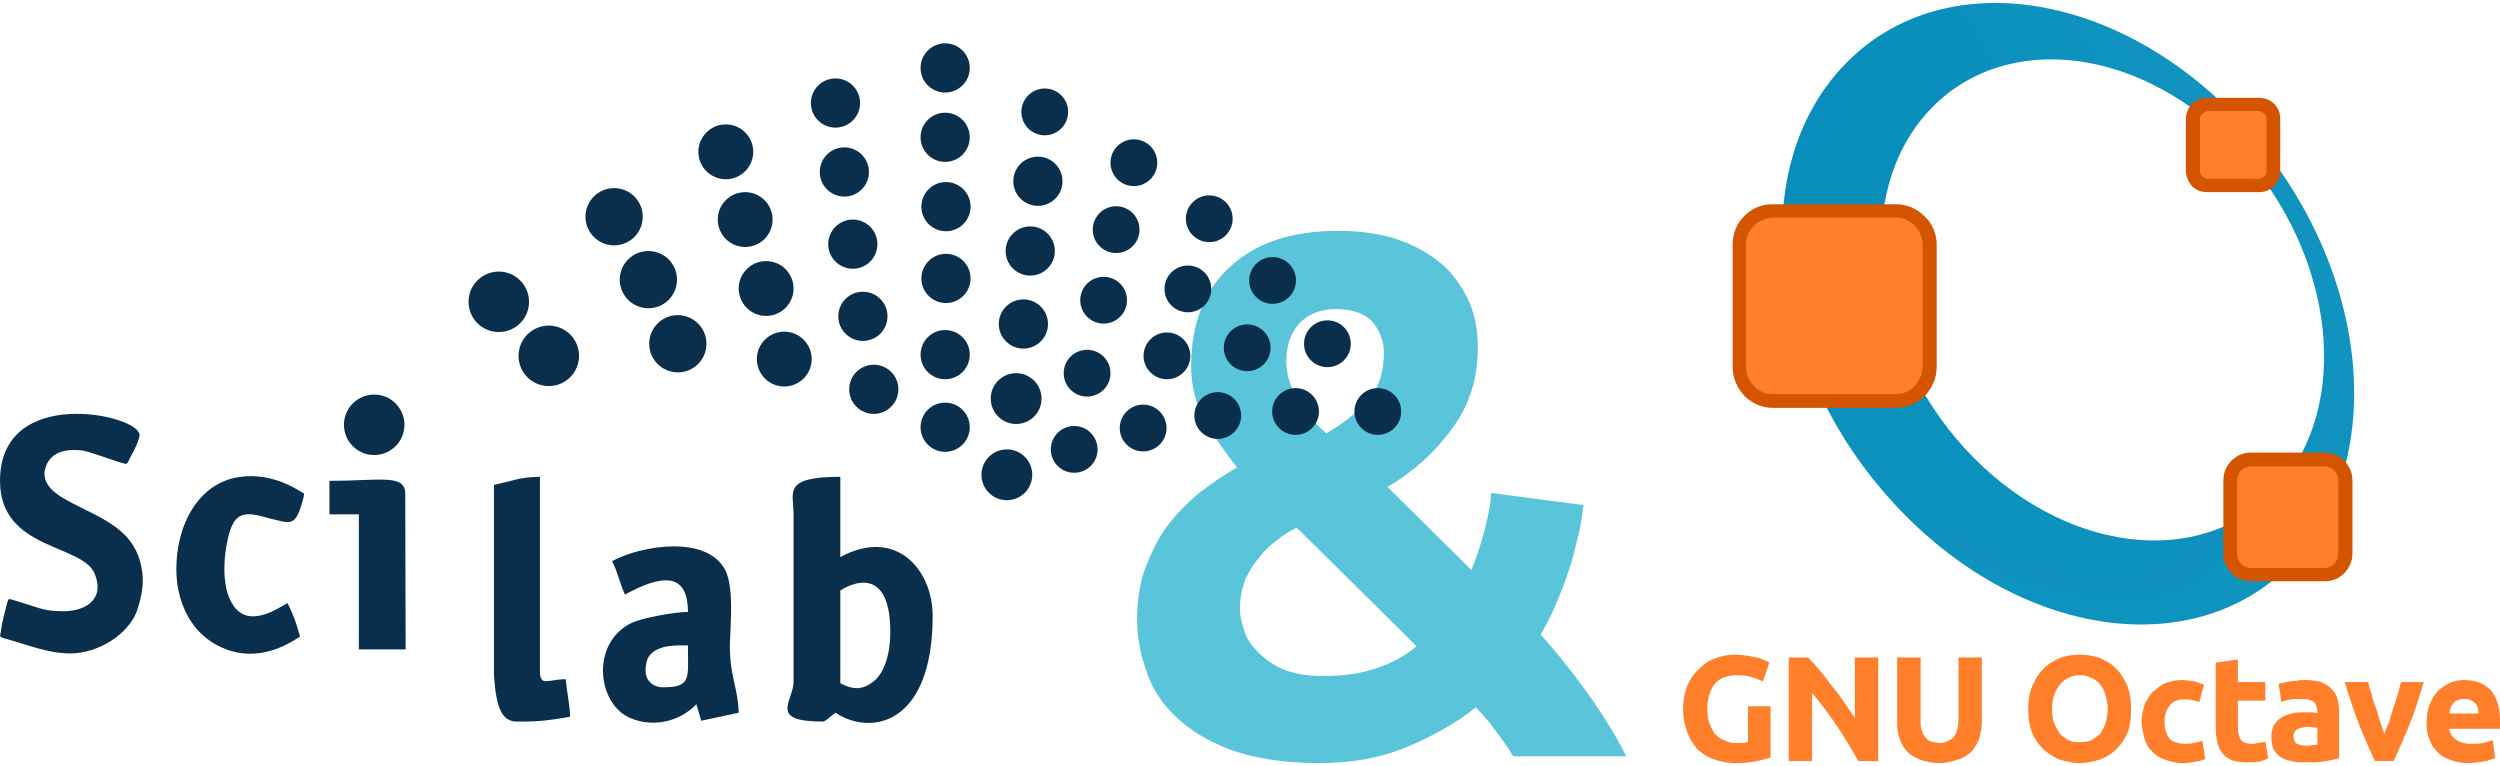 <?xml version="1.0" encoding="UTF-8"?> <svg xmlns="http://www.w3.org/2000/svg" xmlns:xlink="http://www.w3.org/1999/xlink" xmlns:xodm="http://www.corel.com/coreldraw/odm/2003" xml:space="preserve" width="62px" height="19px" version="1.1" style="shape-rendering:geometricPrecision; text-rendering:geometricPrecision; image-rendering:optimizeQuality; fill-rule:evenodd; clip-rule:evenodd" viewBox="0 0 62 18.85"> <defs> <style type="text/css"> .fil1 {fill:#092F4D} .fil0 {fill:#5AC4DB;fill-rule:nonzero} .fil4 {fill:#D45500;fill-rule:nonzero} .fil3 {fill:#FF7F2A;fill-rule:nonzero} .fil2 {fill:url(#id0);fill-rule:nonzero} </style> <radialGradient id="id0" gradientUnits="userSpaceOnUse" gradientTransform="matrix(5.989 -6.507 19.979 21.707 -71 360)" cx="37.11" cy="-5.7" r="7.71" fx="37.11" fy="-5.7"> <stop offset="0" style="stop-opacity:1; stop-color:#048BBA"></stop> <stop offset="1" style="stop-opacity:1; stop-color:#5AC4DB"></stop> </radialGradient> </defs> <g id="Layer_x0020_1">  <g id="_1547409781376"> <path class="fil0" d="M28.2 15.3c0,-0.47 0.06,-0.9 0.2,-1.28 0.15,-0.38 0.31,-0.73 0.54,-1.04 0.24,-0.32 0.5,-0.58 0.8,-0.83 0.3,-0.23 0.61,-0.45 0.94,-0.63 -0.29,-0.37 -0.56,-0.75 -0.79,-1.16 -0.23,-0.4 -0.35,-0.86 -0.35,-1.34 0,-1.08 0.33,-1.91 0.98,-2.49 0.65,-0.6 1.54,-0.88 2.68,-0.88 0.58,0 1.08,0.08 1.51,0.23 0.43,0.15 0.78,0.37 1.08,0.62 0.28,0.26 0.5,0.58 0.65,0.92 0.15,0.35 0.21,0.73 0.21,1.13 0,0.75 -0.2,1.41 -0.63,1.99 -0.41,0.58 -0.96,1.08 -1.61,1.46l2.08 2.06c0.1,-0.24 0.21,-0.55 0.31,-0.92 0.1,-0.38 0.17,-0.71 0.18,-0.99l2.29 0.3c-0.03,0.23 -0.06,0.5 -0.13,0.76 -0.07,0.28 -0.13,0.56 -0.23,0.85 -0.09,0.28 -0.2,0.56 -0.32,0.84 -0.11,0.28 -0.25,0.53 -0.38,0.76 0.4,0.45 0.78,0.93 1.16,1.45 0.37,0.53 0.7,1.04 0.96,1.57l-2.8 0c-0.1,-0.16 -0.23,-0.36 -0.41,-0.59 -0.17,-0.25 -0.35,-0.45 -0.52,-0.62 -0.48,0.38 -1.06,0.71 -1.71,0.98 -0.64,0.27 -1.37,0.4 -2.18,0.4 -0.87,0 -1.58,-0.12 -2.16,-0.32 -0.58,-0.21 -1.03,-0.49 -1.39,-0.83 -0.35,-0.34 -0.6,-0.71 -0.73,-1.14 -0.15,-0.41 -0.23,-0.85 -0.23,-1.26l0 0 0 0zm2.55 -0.27c0,0.19 0.05,0.37 0.12,0.57 0.06,0.2 0.2,0.36 0.36,0.53 0.17,0.16 0.38,0.31 0.63,0.41 0.27,0.1 0.57,0.15 0.95,0.15 0.51,0 0.96,-0.06 1.34,-0.2 0.4,-0.13 0.71,-0.31 0.98,-0.54l-2.97 -2.94c-0.17,0.08 -0.33,0.18 -0.5,0.32 -0.16,0.11 -0.31,0.26 -0.44,0.43 -0.14,0.16 -0.25,0.35 -0.34,0.54 -0.08,0.22 -0.13,0.45 -0.13,0.73l0 0 0 0zm3.57 -6.35c0,-0.28 -0.09,-0.53 -0.27,-0.76 -0.18,-0.21 -0.5,-0.33 -0.93,-0.33 -0.38,0 -0.69,0.13 -0.91,0.37 -0.2,0.23 -0.31,0.54 -0.31,0.92 0,0.32 0.09,0.63 0.28,0.93 0.18,0.3 0.41,0.6 0.71,0.86 0.38,-0.21 0.73,-0.48 1.01,-0.79 0.28,-0.3 0.42,-0.7 0.42,-1.2l0 0 0 0z"></path> <g id="_1664561766016"> <path class="fil1" d="M20.84 16.87l0 -2.3c0,0 1.24,-0.86 1.24,1.04 0,0.48 -0.13,1.05 -0.48,1.26 -0.31,0.22 -0.58,0.09 -0.76,0l0 0 0 0zm-0.43 0.95c0.06,0 0.21,-0.15 0.31,-0.22 0.86,0.58 2.41,0.32 2.41,-2.4 0,-1.14 -0.9,-2.21 -2.29,-1.46l0 -1.99c-1.44,0 -1.16,0.38 -1.16,0.93l0 4.19c-0.04,0.48 -0.6,0.95 0.73,0.95l0 0z"></path> <path class="fil1" d="M0 11.85c0,1.73 2.06,1.56 2.35,2.31 0.27,0.67 -0.29,0.96 -0.89,0.92 -0.42,-0.01 -0.53,-0.1 -1.15,-0.28 -0.11,-0.03 -0.09,-0.03 -0.13,0.07 -0.05,0.21 -0.13,0.45 -0.16,0.73 -0.02,0.11 -0.04,0.11 0.06,0.15 0.58,0.15 1.1,0.39 1.71,0.38 0.63,-0.02 1.34,-0.43 1.59,-1.01 0.15,-0.42 0.2,-0.78 0.13,-1.11 -0.19,-1.1 -1.27,-1.3 -2.02,-1.78 -0.23,-0.15 -0.51,-0.41 -0.33,-0.79 0.18,-0.4 0.68,-0.37 0.9,-0.34 0.23,0.05 0.53,0.17 0.91,0.29 0.2,0.05 0.16,0.08 0.25,-0.1 0.1,-0.18 0.24,-0.45 0.24,-0.58 0,-0.5 -3.46,-1.26 -3.46,1.14l0 0z"></path> <path class="fil1" d="M16.01 16.56c0,-0.18 0.04,-0.32 0.12,-0.4 0.22,-0.25 0.65,-0.23 0.93,-0.23 0,0.81 0.1,1.04 -0.62,1.04 -0.24,0 -0.43,-0.16 -0.43,-0.41l0 0zm-0.83 -2.72c0.14,0.27 0.19,0.56 0.32,0.83 0.86,-0.47 1.56,-0.6 1.56,0.43 -0.33,0 -1.13,0.15 -1.39,0.27 -1.03,0.49 -0.87,2.03 -0.02,2.37 0.56,0.23 1.21,0.08 1.62,-0.35l0.12 0.41 0.93 -0.2c-0.02,-0.63 -0.22,-0.89 -0.22,-1.67 0.02,-0.61 0.1,-1.41 -0.11,-1.86 -0.45,-0.88 -2.06,-0.63 -2.81,-0.23l0 0z"></path> <path class="fil1" d="M12.25 11.95l0 4.71c0.05,0.78 0.18,1.13 0.53,1.16 0.47,0 0.68,0 1.36,-0.12 -0.02,-0.38 -0.08,-0.59 -0.11,-0.93 -0.44,0 -0.64,0.2 -0.64,-0.21l0 -4.81c-0.49,0 -0.74,0.12 -1.14,0.2l0 0 0 0z"></path> <path class="fil1" d="M5.77 16.08c0.55,0.15 1.13,0 1.67,-0.37 -0.1,-0.36 -0.16,-0.53 -0.31,-0.83 -0.22,0.12 -1,0.68 -1.38,0 -0.2,-0.33 -0.21,-0.84 -0.16,-1.26 0.05,-0.33 0.1,-0.54 0.18,-0.69 0.18,-0.37 0.55,-0.25 0.91,-0.15 0.53,0.12 0.65,0.26 0.85,-0.53 0.01,-0.1 0.03,-0.08 -0.05,-0.12 -0.6,-0.38 -1.21,-0.48 -1.76,-0.33 -0.85,0.25 -1.29,1.14 -1.34,2.04 -0.07,0.99 0.38,1.96 1.39,2.24l0 0 0 0z"></path> <path class="fil1" d="M8.17 12.68l0.73 0 0 3.35 1.16 0 -0.01 -3.86c0,-0.5 -0.63,-0.32 -1.88,-0.32l0 0.83 0 0z"></path> <circle class="fil1" cx="9.28" cy="10.46" r="0.75"></circle> <circle class="fil1" cx="12.37" cy="7.41" r="0.75"></circle> <circle class="fil1" cx="13.61" cy="8.75" r="0.75"></circle> <circle class="fil1" cx="15.23" cy="5.3" r="0.71"></circle> <circle class="fil1" cx="16.08" cy="6.86" r="0.71"></circle> <circle class="fil1" cx="16.81" cy="8.45" r="0.71"></circle> <circle class="fil1" cx="18" cy="3.69" r="0.68"></circle> <circle class="fil1" cx="18.48" cy="5.37" r="0.68"></circle> <circle class="fil1" cx="19" cy="7.08" r="0.68"></circle> <circle class="fil1" cx="19.45" cy="8.83" r="0.68"></circle> <circle class="fil1" cx="20.72" cy="2.48" r="0.61"></circle> <circle class="fil1" cx="20.94" cy="4.19" r="0.61"></circle> <circle class="fil1" cx="21.15" cy="5.98" r="0.61"></circle> <circle class="fil1" cx="21.4" cy="7.77" r="0.61"></circle> <circle class="fil1" cx="21.67" cy="9.58" r="0.61"></circle> <circle class="fil1" cx="23.44" cy="1.61" r="0.61"></circle> <circle class="fil1" cx="23.44" cy="3.33" r="0.61"></circle> <circle class="fil1" cx="23.46" cy="5.05" r="0.61"></circle> <circle class="fil1" cx="23.46" cy="6.83" r="0.61"></circle> <circle class="fil1" cx="23.44" cy="8.72" r="0.61"></circle> <circle class="fil1" cx="23.44" cy="10.52" r="0.61"></circle> <circle class="fil1" cx="25.91" cy="2.7" r="0.58"></circle> <circle class="fil1" cx="25.74" cy="4.42" r="0.61"></circle> <circle class="fil1" cx="28.12" cy="3.96" r="0.58"></circle> <circle class="fil1" cx="29.99" cy="5.35" r="0.58"></circle> <circle class="fil1" cx="31.56" cy="6.88" r="0.58"></circle> <circle class="fil1" cx="32.92" cy="8.45" r="0.58"></circle> <circle class="fil1" cx="34.17" cy="10.13" r="0.58"></circle> <circle class="fil1" cx="27.68" cy="5.62" r="0.58"></circle> <circle class="fil1" cx="29.46" cy="7.09" r="0.58"></circle> <circle class="fil1" cx="30.93" cy="8.55" r="0.58"></circle> <circle class="fil1" cx="32.13" cy="10.13" r="0.58"></circle> <circle class="fil1" cx="27.37" cy="7.37" r="0.58"></circle> <circle class="fil1" cx="26.96" cy="9.18" r="0.58"></circle> <circle class="fil1" cx="26.64" cy="11.07" r="0.58"></circle> <circle class="fil1" cx="30.2" cy="10.23" r="0.58"></circle> <circle class="fil1" cx="28.94" cy="8.75" r="0.58"></circle> <circle class="fil1" cx="28.35" cy="10.54" r="0.58"></circle> <circle class="fil1" cx="25.55" cy="6.15" r="0.61"></circle> <circle class="fil1" cx="25.38" cy="7.96" r="0.61"></circle> <circle class="fil1" cx="25.2" cy="9.81" r="0.63"></circle> <circle class="fil1" cx="24.97" cy="11.7" r="0.63"></circle> </g> <g id="_1664561771200"> <g> <path id="path5874" class="fil2" d="M45.67 1.61c-2.39,2.58 -1.81,7.42 1.29,10.79 3.1,3.38 7.55,4.01 9.95,1.41 2.39,-2.61 1.81,-7.43 -1.29,-10.81 -3.1,-3.37 -7.56,-4 -9.95,-1.39l0 0zm2.16 1.07c1.89,-2.04 5.33,-1.6 7.72,0.98 2.37,2.6 2.79,6.35 0.91,8.39 -1.89,2.04 -5.34,1.59 -7.72,-0.99 -2.37,-2.59 -2.79,-6.34 -0.91,-8.38l0 0z"></path> <path class="fil3" d="M54.74 2.52l1.29 0c0.18,0 0.35,0.16 0.35,0.36l0 1.28c0,0.2 -0.17,0.36 -0.35,0.36l-1.29 0c-0.2,0 -0.37,-0.16 -0.37,-0.36l0 -1.28c0,-0.2 0.17,-0.36 0.35,-0.36 0.02,0 0.02,0 0.02,0l0 0z"></path> <path class="fil4" d="M54.74 2.35l1.29 0 0 0c0.13,0 0.27,0.05 0.37,0.15l0 0c0.1,0.1 0.15,0.23 0.15,0.38l0 0 0 1.28 0 0c0,0.15 -0.05,0.28 -0.15,0.38l0 0c-0.1,0.1 -0.24,0.15 -0.37,0.15l0 0 0 0 -1.29 0c-0.15,0 -0.28,-0.05 -0.38,-0.15 -0.08,-0.1 -0.15,-0.23 -0.15,-0.38l0 0 0 -1.28c0,-0.15 0.06,-0.28 0.15,-0.38 0.1,-0.08 0.23,-0.15 0.36,-0.15l0.02 0 0 0 0 0zm1.29 0.33l0 0 -1.29 0 0 0 0 0c-0.05,0.02 -0.1,0.04 -0.13,0.07 -0.04,0.03 -0.05,0.07 -0.05,0.13l0 1.28 0 0c0,0.06 0.01,0.1 0.05,0.13 0.03,0.03 0.08,0.07 0.13,0.07l1.29 0 0 -0.02 0 0.02c0.05,0 0.08,-0.04 0.13,-0.07 0.04,-0.03 0.05,-0.06 0.05,-0.13l0 0 0 -1.28 0 0c0,-0.06 -0.01,-0.1 -0.05,-0.13l0 0c-0.05,-0.03 -0.08,-0.07 -0.13,-0.07l0 0z"></path> <path class="fil3" d="M43.98 5.15l3.03 0c0.47,0 0.83,0.39 0.83,0.83l0 3.05c0,0.47 -0.36,0.83 -0.83,0.83l-3.05 0c-0.44,0 -0.83,-0.36 -0.83,-0.83l0 -3.05c0,-0.44 0.37,-0.81 0.82,-0.83 0.01,0 0.03,0 0.03,0l0 0 0 0z"></path> <path class="fil4" d="M43.98 4.99l3.03 0 0 0c0.29,0 0.53,0.11 0.72,0.3 0.18,0.16 0.3,0.43 0.3,0.69l0 0 0 3.05 0 0c0,0.28 -0.12,0.53 -0.3,0.72 -0.19,0.18 -0.43,0.29 -0.72,0.29l0 0 0 0 -3.05 0c-0.26,0 -0.51,-0.11 -0.69,-0.29 -0.18,-0.19 -0.3,-0.44 -0.3,-0.72l0 0 0 -3.05c0,-0.26 0.1,-0.51 0.28,-0.69 0.18,-0.19 0.43,-0.3 0.7,-0.3l0.03 0 0 0 0 0 0 0zm3.03 0.33l0 0 -3.03 0 0 0 -0.02 0c-0.18,0.02 -0.34,0.08 -0.46,0.2 -0.12,0.13 -0.2,0.28 -0.2,0.46l0 3.05 0 0c0,0.18 0.08,0.35 0.2,0.47 0.12,0.13 0.28,0.2 0.46,0.2l3.05 0 0 0 0 0c0.19,0 0.35,-0.07 0.47,-0.2 0.11,-0.12 0.2,-0.29 0.2,-0.47l0 0 0 -3.05 0 0c0,-0.18 -0.09,-0.35 -0.2,-0.46 -0.12,-0.12 -0.28,-0.2 -0.47,-0.2l0 0 0 0z"></path> <path class="fil3" d="M55.82 11.32l1.84 0c0.28,0 0.49,0.23 0.49,0.5l0 1.84c0,0.28 -0.21,0.51 -0.49,0.51l-1.84 0c-0.29,0 -0.5,-0.23 -0.5,-0.51l0 -1.83c0,-0.28 0.21,-0.51 0.48,-0.51 0.02,0 0.02,0 0.02,0z"></path> <path class="fil4" d="M55.82 11.15l1.84 0c0.18,0 0.35,0.07 0.48,0.2 0.11,0.12 0.2,0.29 0.2,0.47l0 0 0 1.84 0 0c0,0.2 -0.09,0.36 -0.2,0.48 -0.13,0.13 -0.3,0.2 -0.48,0.2l0 0 0 0 -1.84 0c-0.19,0 -0.35,-0.07 -0.48,-0.2 -0.12,-0.12 -0.2,-0.28 -0.2,-0.48l0 0 0 -1.83c0,-0.19 0.08,-0.36 0.2,-0.48 0.11,-0.11 0.28,-0.2 0.46,-0.2l0.02 0 0 0c0,0 0,0 0,0l0 0zm1.84 0.34l-1.84 0c-0.02,0 0.01,0 -0.02,0 -0.08,0.01 -0.17,0.05 -0.22,0.1 -0.06,0.06 -0.1,0.15 -0.1,0.24l0 1.83 0 0c0,0.1 0.04,0.18 0.1,0.25 0.05,0.05 0.14,0.1 0.24,0.1l1.84 0 0 -0.02 0 0.02c0.08,0 0.16,-0.05 0.23,-0.1 0.06,-0.07 0.1,-0.15 0.1,-0.25l0 0 0 -1.84 0 0c0,-0.08 -0.04,-0.17 -0.1,-0.23 -0.07,-0.05 -0.15,-0.1 -0.23,-0.1l0 0zm-1.84 -0.34c0,0 0,0 0,0l0 0z"></path> </g> <path class="fil3" d="M43.1 16.67c-0.26,0 -0.46,0.07 -0.58,0.22 -0.11,0.15 -0.18,0.37 -0.18,0.61 0,0.14 0.02,0.25 0.05,0.35 0.03,0.1 0.08,0.18 0.13,0.27 0.07,0.06 0.13,0.13 0.23,0.16 0.09,0.05 0.19,0.07 0.3,0.07 0.07,0 0.14,0 0.17,0 0.05,0 0.08,-0.02 0.13,-0.02l0 -0.89 0.56 0 0 1.27c-0.06,0.02 -0.16,0.05 -0.33,0.09 -0.15,0.03 -0.33,0.05 -0.56,0.05 -0.18,0 -0.37,-0.04 -0.53,-0.1 -0.15,-0.05 -0.28,-0.14 -0.4,-0.25 -0.1,-0.12 -0.2,-0.27 -0.25,-0.43 -0.06,-0.17 -0.1,-0.35 -0.1,-0.57 0,-0.21 0.04,-0.39 0.1,-0.56 0.07,-0.17 0.17,-0.31 0.28,-0.41 0.12,-0.12 0.25,-0.22 0.4,-0.27 0.17,-0.07 0.33,-0.1 0.52,-0.1 0.11,0 0.23,0.02 0.33,0.03 0.08,0.02 0.18,0.04 0.25,0.05 0.06,0.02 0.13,0.05 0.16,0.07 0.05,0.02 0.09,0.03 0.1,0.05l-0.16 0.46c-0.09,-0.03 -0.17,-0.08 -0.27,-0.1 -0.1,-0.03 -0.21,-0.05 -0.35,-0.05l0 0 0 0zm2.99 2.13c-0.17,-0.3 -0.34,-0.58 -0.54,-0.88 -0.19,-0.28 -0.39,-0.55 -0.61,-0.81l0 1.69 -0.58 0 0 -2.57 0.48 0c0.08,0.08 0.17,0.18 0.27,0.3 0.1,0.11 0.2,0.24 0.3,0.38 0.11,0.13 0.21,0.26 0.31,0.41 0.1,0.15 0.2,0.28 0.28,0.42l0 -1.51 0.58 0 0 2.57 -0.49 0 0 0 0 0zm2 0.05c-0.18,0 -0.35,-0.04 -0.48,-0.09 -0.12,-0.05 -0.23,-0.11 -0.31,-0.19 -0.09,-0.1 -0.15,-0.2 -0.19,-0.34 -0.05,-0.11 -0.06,-0.26 -0.06,-0.41l0 -1.59 0.58 0 0 1.54c0,0.12 0,0.2 0.03,0.26 0.02,0.09 0.05,0.14 0.1,0.19 0.03,0.05 0.08,0.08 0.15,0.1 0.05,0.01 0.12,0.03 0.18,0.03 0.15,0 0.25,-0.05 0.35,-0.13 0.08,-0.09 0.13,-0.24 0.13,-0.45l0 -1.54 0.58 0 0 1.59c0,0.15 -0.03,0.3 -0.06,0.41 -0.05,0.14 -0.12,0.24 -0.2,0.34 -0.09,0.08 -0.2,0.16 -0.33,0.19 -0.14,0.05 -0.29,0.09 -0.47,0.09l0 0 0 0zm2.8 -1.35c0,0.14 0.02,0.25 0.05,0.35 0.04,0.1 0.09,0.18 0.14,0.27 0.06,0.06 0.13,0.11 0.21,0.16 0.08,0.04 0.18,0.05 0.28,0.05 0.12,0 0.22,-0.01 0.3,-0.05 0.08,-0.05 0.15,-0.1 0.22,-0.16 0.05,-0.09 0.1,-0.17 0.13,-0.27 0.03,-0.1 0.05,-0.21 0.05,-0.35 0,-0.11 -0.02,-0.23 -0.05,-0.33 -0.03,-0.11 -0.08,-0.2 -0.13,-0.26 -0.07,-0.09 -0.14,-0.14 -0.22,-0.17 -0.08,-0.05 -0.18,-0.07 -0.3,-0.07 -0.1,0 -0.2,0.02 -0.28,0.07 -0.08,0.03 -0.15,0.1 -0.21,0.17 -0.05,0.06 -0.1,0.16 -0.14,0.26 -0.03,0.1 -0.05,0.22 -0.05,0.33l0 0zm1.96 0c0,0.24 -0.02,0.42 -0.08,0.58 -0.07,0.17 -0.17,0.32 -0.29,0.43 -0.1,0.1 -0.24,0.19 -0.39,0.25 -0.17,0.05 -0.34,0.09 -0.52,0.09 -0.16,0 -0.33,-0.04 -0.5,-0.09 -0.14,-0.06 -0.28,-0.15 -0.39,-0.25 -0.12,-0.11 -0.22,-0.26 -0.29,-0.43 -0.06,-0.16 -0.09,-0.34 -0.09,-0.58 0,-0.21 0.03,-0.41 0.11,-0.58 0.07,-0.16 0.15,-0.3 0.27,-0.41 0.11,-0.12 0.26,-0.2 0.41,-0.27 0.15,-0.05 0.32,-0.08 0.48,-0.08 0.18,0 0.35,0.03 0.5,0.08 0.17,0.07 0.3,0.15 0.41,0.27 0.12,0.11 0.2,0.25 0.27,0.41 0.07,0.17 0.1,0.37 0.1,0.58zm0.26 0.32c0,-0.13 0.04,-0.27 0.07,-0.4 0.05,-0.13 0.12,-0.23 0.2,-0.33 0.1,-0.08 0.2,-0.17 0.31,-0.22 0.14,-0.05 0.27,-0.08 0.43,-0.08 0.1,0 0.2,0.02 0.29,0.03 0.08,0.02 0.16,0.05 0.25,0.09l-0.12 0.43c-0.05,-0.02 -0.1,-0.04 -0.17,-0.05 -0.06,-0.02 -0.13,-0.02 -0.2,-0.02 -0.16,0 -0.29,0.05 -0.36,0.15 -0.08,0.1 -0.13,0.23 -0.13,0.4 0,0.18 0.05,0.31 0.11,0.41 0.09,0.09 0.22,0.14 0.4,0.14 0.07,0 0.13,0 0.22,-0.02 0.08,-0.02 0.15,-0.03 0.21,-0.05l0.07 0.45c-0.07,0.03 -0.13,0.05 -0.23,0.06 -0.1,0.02 -0.2,0.04 -0.32,0.04 -0.18,0 -0.33,-0.04 -0.46,-0.09 -0.14,-0.05 -0.23,-0.11 -0.32,-0.21 -0.08,-0.08 -0.15,-0.2 -0.18,-0.33 -0.03,-0.12 -0.07,-0.25 -0.07,-0.4l0 0zm1.84 -1.46l0.55 -0.08 0 0.56 0.68 0 0 0.46 -0.68 0 0 0.68c0,0.12 0.03,0.22 0.07,0.29 0.05,0.06 0.13,0.1 0.25,0.1 0.06,0 0.11,0 0.18,-0.02 0.06,0 0.11,-0.02 0.18,-0.03l0.07 0.41c-0.07,0.03 -0.14,0.07 -0.22,0.08 -0.08,0.02 -0.18,0.02 -0.3,0.02 -0.15,0 -0.28,-0.02 -0.38,-0.05 -0.1,-0.05 -0.18,-0.1 -0.23,-0.17 -0.07,-0.08 -0.1,-0.16 -0.13,-0.26 -0.02,-0.12 -0.04,-0.23 -0.04,-0.35l0 -1.64 0 0 0 0zm2.26 2.06c0.05,0 0.1,0 0.15,-0.02 0.05,0 0.08,0 0.11,0l0 -0.43c-0.01,0 -0.05,0 -0.09,0 -0.05,-0.02 -0.09,-0.02 -0.12,-0.02 -0.05,0 -0.1,0 -0.15,0.02 -0.05,0 -0.08,0.01 -0.12,0.03 -0.03,0.02 -0.06,0.03 -0.08,0.07 -0.02,0.03 -0.03,0.06 -0.03,0.11 0,0.09 0.03,0.15 0.08,0.19 0.07,0.03 0.15,0.05 0.25,0.05zm-0.05 -1.63c0.17,0 0.3,0.02 0.41,0.05 0.1,0.05 0.19,0.1 0.25,0.17 0.07,0.06 0.12,0.15 0.15,0.25 0.02,0.09 0.04,0.21 0.04,0.33l0 1.14c-0.09,0.02 -0.19,0.05 -0.34,0.07 -0.13,0.03 -0.29,0.03 -0.51,0.03 -0.12,0 -0.23,0 -0.33,-0.03 -0.1,-0.02 -0.2,-0.05 -0.27,-0.1 -0.08,-0.05 -0.13,-0.12 -0.18,-0.2 -0.03,-0.08 -0.05,-0.18 -0.05,-0.3 0,-0.12 0.02,-0.22 0.07,-0.3 0.05,-0.08 0.1,-0.13 0.18,-0.18 0.08,-0.05 0.16,-0.08 0.26,-0.1 0.1,-0.03 0.2,-0.03 0.32,-0.03 0.07,0 0.13,0 0.18,0 0.05,0.01 0.1,0.01 0.13,0.03l0 -0.05c0,-0.1 -0.03,-0.18 -0.08,-0.23 -0.05,-0.05 -0.15,-0.08 -0.3,-0.08 -0.08,0 -0.18,0 -0.28,0.01 -0.08,0.02 -0.17,0.03 -0.23,0.07l-0.07 -0.45c0.04,-0.02 0.07,-0.03 0.12,-0.03 0.05,-0.02 0.1,-0.02 0.16,-0.04 0.05,0 0.12,-0.01 0.17,-0.01 0.07,-0.02 0.13,-0.02 0.2,-0.02l0 0 0 0zm1.74 2.01c-0.12,-0.25 -0.25,-0.55 -0.38,-0.87 -0.13,-0.33 -0.25,-0.69 -0.37,-1.09l0.58 0c0.02,0.1 0.05,0.2 0.09,0.32 0.03,0.11 0.06,0.23 0.11,0.34 0.04,0.12 0.07,0.22 0.1,0.34 0.04,0.09 0.07,0.19 0.1,0.29 0.03,-0.1 0.07,-0.2 0.12,-0.29 0.03,-0.12 0.06,-0.22 0.1,-0.34 0.03,-0.11 0.08,-0.23 0.11,-0.34 0.04,-0.12 0.05,-0.22 0.09,-0.32l0.56 0c-0.12,0.4 -0.23,0.76 -0.37,1.09 -0.13,0.32 -0.26,0.62 -0.38,0.87l-0.46 0 0 0 0 0zm1.28 -0.96c0,-0.17 0.03,-0.34 0.08,-0.45 0.05,-0.13 0.12,-0.25 0.2,-0.33 0.1,-0.09 0.2,-0.15 0.3,-0.2 0.11,-0.05 0.23,-0.07 0.34,-0.07 0.29,0 0.5,0.08 0.67,0.25 0.15,0.18 0.23,0.43 0.23,0.75 0,0.03 0,0.08 0,0.11 0,0.04 0,0.07 0,0.1l-1.26 0c0.02,0.12 0.07,0.2 0.17,0.27 0.08,0.06 0.21,0.1 0.36,0.1 0.12,0 0.22,0 0.32,-0.02 0.08,-0.02 0.16,-0.05 0.23,-0.07l0.06 0.45c-0.01,0 -0.06,0.02 -0.11,0.03 -0.05,0.02 -0.1,0.04 -0.17,0.05 -0.05,0 -0.11,0.02 -0.18,0.02 -0.08,0.02 -0.15,0.02 -0.22,0.02 -0.18,0 -0.33,-0.04 -0.46,-0.09 -0.12,-0.04 -0.23,-0.11 -0.31,-0.21 -0.09,-0.08 -0.15,-0.18 -0.19,-0.32 -0.05,-0.11 -0.06,-0.24 -0.06,-0.39l0 0 0 0zm1.29 -0.22c0,-0.05 -0.02,-0.08 -0.02,-0.13 -0.01,-0.05 -0.03,-0.09 -0.06,-0.12 -0.04,-0.03 -0.07,-0.07 -0.12,-0.08 -0.03,-0.03 -0.08,-0.03 -0.15,-0.03 -0.06,0 -0.11,0 -0.16,0.03 -0.05,0.01 -0.09,0.03 -0.12,0.08 -0.02,0.03 -0.05,0.07 -0.07,0.12 -0.01,0.05 -0.01,0.08 -0.03,0.13l0.73 0 0 0z"></path> </g> </g> </g> </svg> 